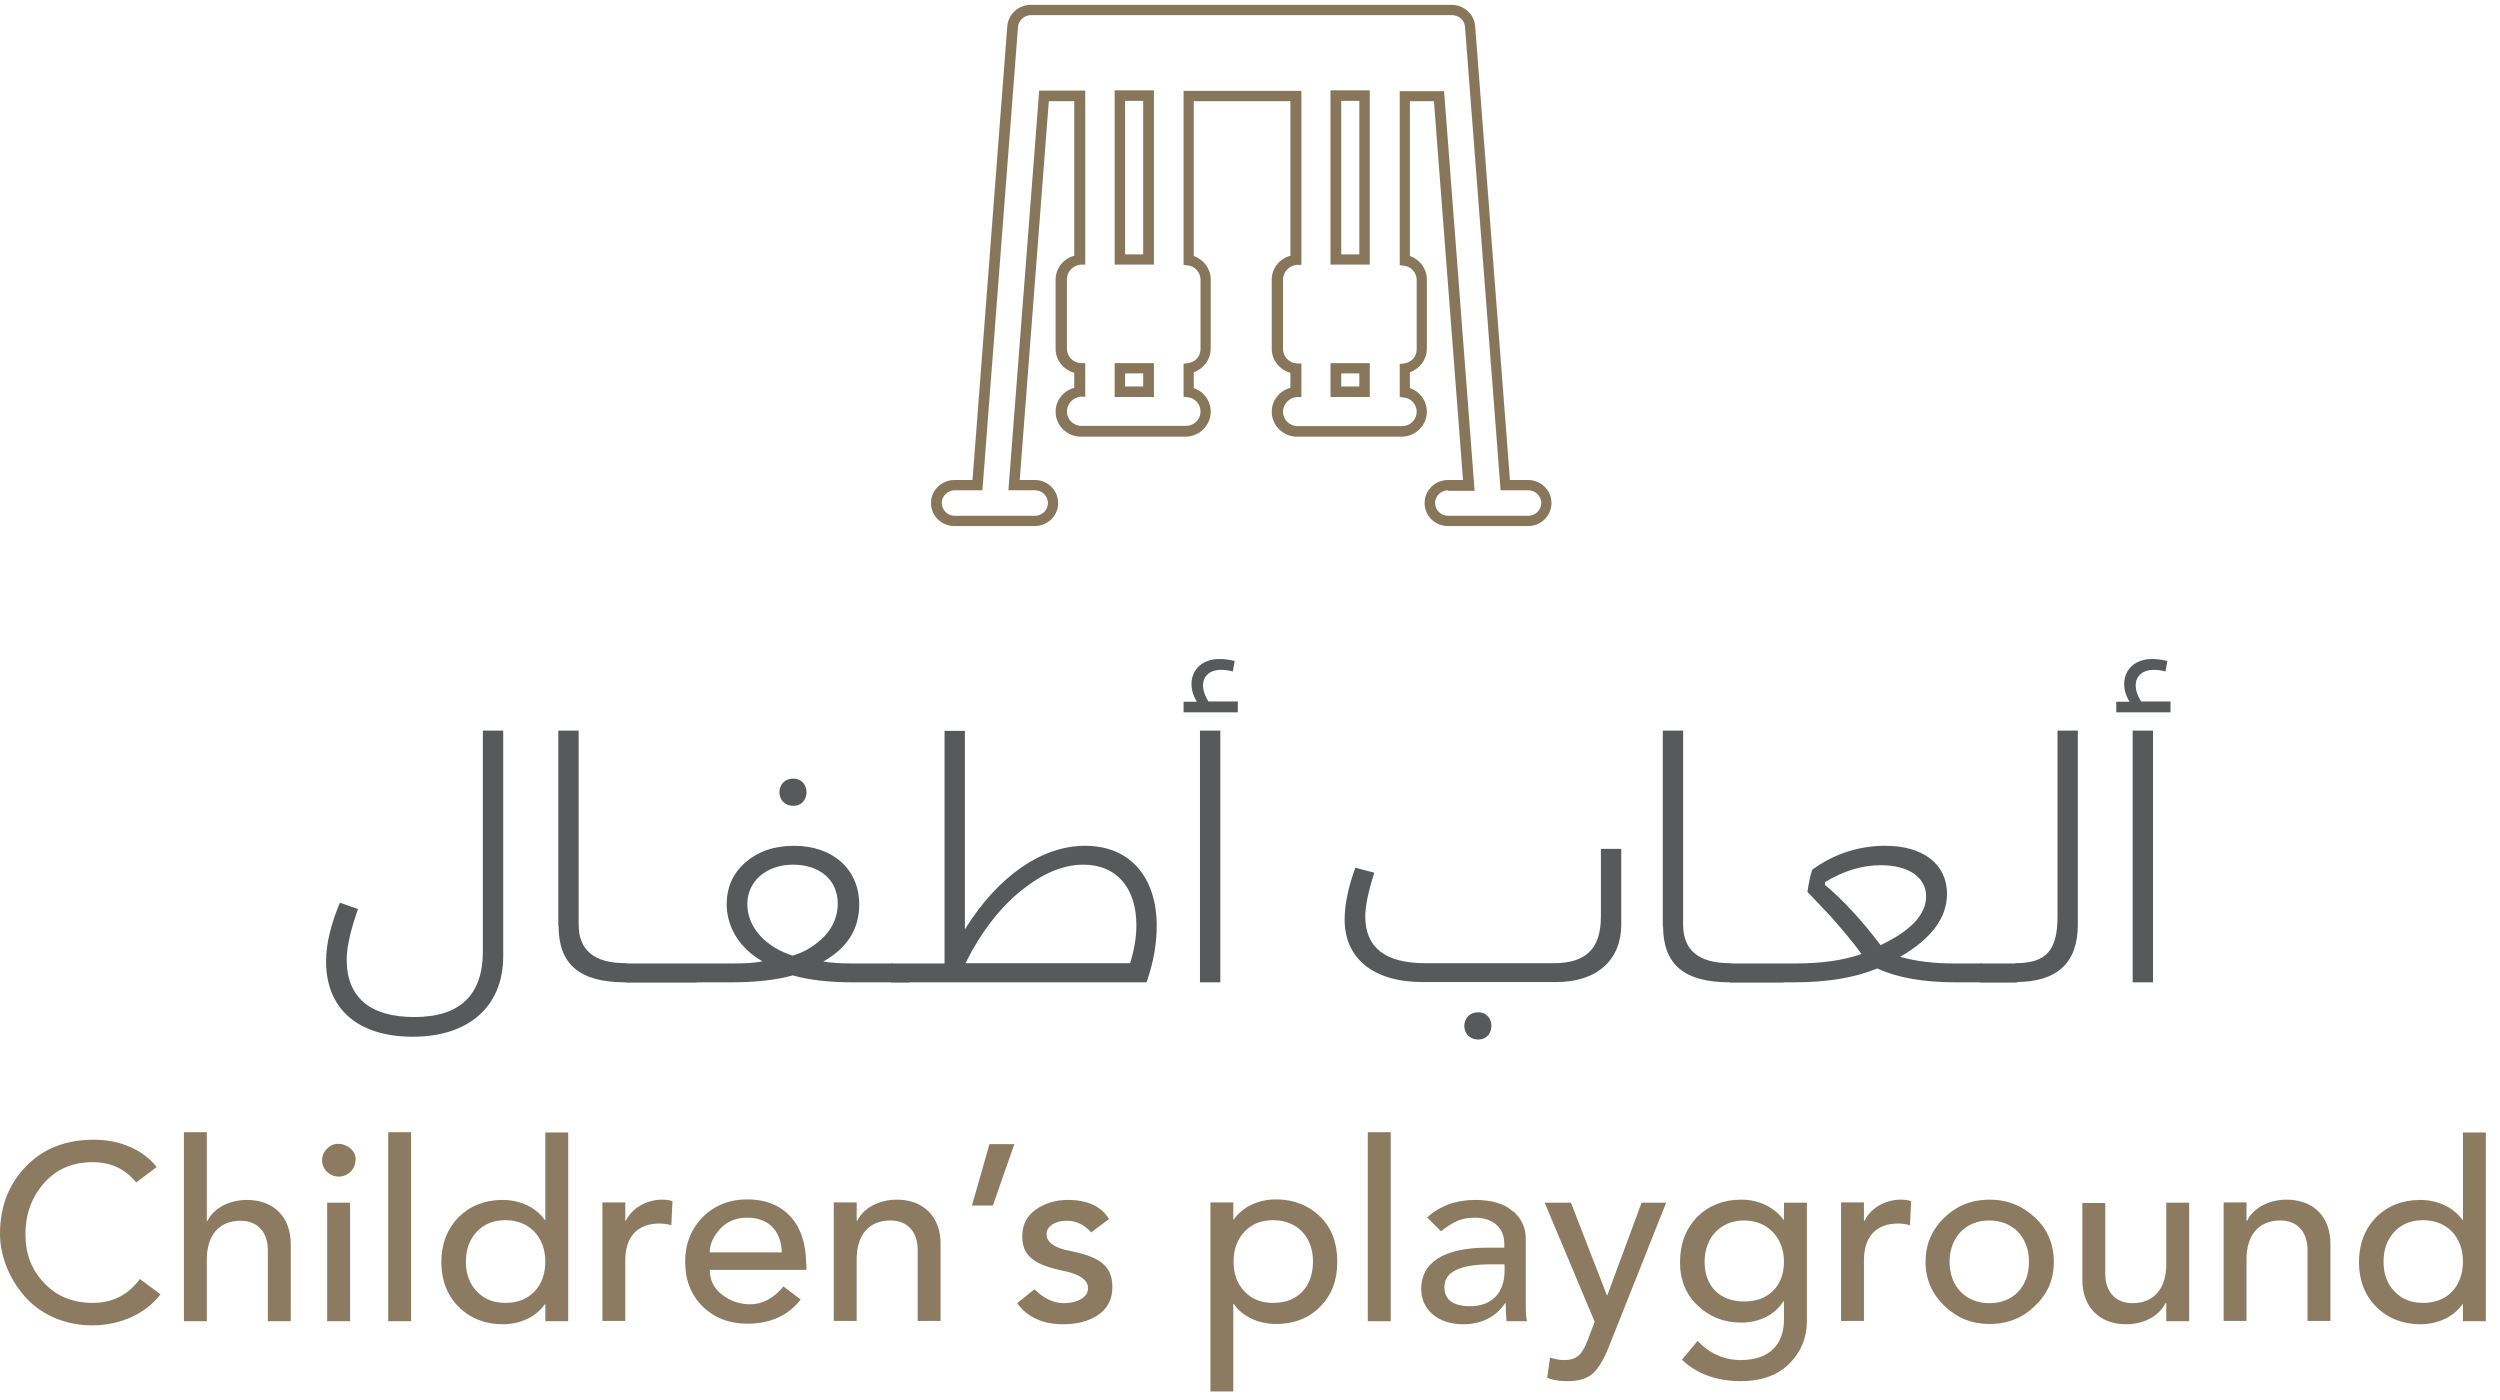 <svg width="150" height="84" viewBox="0 0 150 84" fill="none" xmlns="http://www.w3.org/2000/svg">
<path d="M91.697 31.564H86.883C86.103 31.564 85.476 30.948 85.476 30.182C85.476 29.416 86.103 28.8 86.883 28.8H87.781L86.035 6.07H84.594V15.362C85.188 15.561 85.611 16.128 85.611 16.76V20.923C85.611 21.573 85.188 22.122 84.594 22.339V23.288C85.204 23.488 85.611 24.054 85.611 24.703C85.611 25.519 84.933 26.202 84.086 26.202H77.83C76.999 26.202 76.304 25.536 76.304 24.703C76.304 24.021 76.779 23.438 77.423 23.271V22.372C76.779 22.189 76.304 21.606 76.304 20.94V16.777C76.304 16.094 76.779 15.511 77.423 15.345V6.07H71.625V15.362C72.219 15.561 72.643 16.128 72.643 16.76V20.923C72.643 21.573 72.219 22.122 71.625 22.339V23.288C72.236 23.488 72.643 24.054 72.643 24.703C72.643 25.519 71.965 26.202 71.117 26.202H64.861C64.031 26.202 63.336 25.536 63.336 24.703C63.336 24.021 63.81 23.438 64.454 23.271V22.372C63.81 22.189 63.336 21.606 63.336 20.94V16.777C63.336 16.094 63.81 15.511 64.454 15.345V6.07H62.929L61.183 28.8H62.081C62.861 28.8 63.488 29.416 63.488 30.182C63.488 30.948 62.861 31.564 62.081 31.564H57.266C56.487 31.564 55.859 30.948 55.859 30.182C55.859 29.416 56.487 28.8 57.266 28.8H58.351L60.437 1.574C60.487 0.858 61.115 0.291 61.844 0.291H87.103C87.832 0.291 88.46 0.858 88.51 1.574L90.596 28.8H91.68C92.46 28.8 93.088 29.416 93.088 30.182C93.088 30.948 92.46 31.564 91.68 31.564H91.697ZM86.883 29.416C86.459 29.416 86.103 29.766 86.103 30.182C86.103 30.598 86.459 30.948 86.883 30.948H91.697C92.121 30.948 92.477 30.598 92.477 30.182C92.477 29.766 92.121 29.416 91.697 29.416H90.036L87.9 1.607C87.866 1.207 87.527 0.907 87.12 0.907H61.861C61.454 0.907 61.115 1.224 61.081 1.607L58.945 29.416H57.283C56.86 29.416 56.504 29.766 56.504 30.182C56.504 30.598 56.86 30.948 57.283 30.948H62.098C62.522 30.948 62.878 30.598 62.878 30.182C62.878 29.766 62.522 29.416 62.098 29.416H60.504L62.352 5.437H65.115V15.878H64.827C64.37 15.928 64.014 16.311 64.014 16.76V20.923C64.014 21.373 64.37 21.756 64.827 21.789H65.115V23.804H64.827C64.37 23.854 64.014 24.237 64.014 24.687C64.014 25.17 64.403 25.553 64.895 25.553H71.151C71.642 25.553 72.032 25.17 72.032 24.687C72.032 24.254 71.71 23.887 71.286 23.837L71.015 23.804V21.823L71.286 21.789C71.727 21.723 72.032 21.373 72.032 20.94V16.777C72.032 16.361 71.71 15.978 71.286 15.928L71.015 15.894V5.454H78.084V15.894H77.796C77.338 15.944 76.982 16.327 76.982 16.777V20.94C76.982 21.39 77.338 21.773 77.796 21.806H78.084V23.821H77.796C77.338 23.871 76.982 24.254 76.982 24.703C76.982 25.186 77.372 25.569 77.864 25.569H84.12C84.611 25.569 85.001 25.186 85.001 24.703C85.001 24.27 84.679 23.904 84.255 23.854L83.984 23.821V21.839L84.255 21.806C84.696 21.739 85.001 21.39 85.001 20.957V16.794C85.001 16.377 84.679 15.994 84.255 15.944L83.984 15.911V5.47H86.645L88.476 29.449H86.883V29.416ZM82.187 23.821H79.831V21.789H82.187V23.821ZM80.475 23.188H81.56V22.405H80.475V23.188ZM69.235 23.821H66.879V21.789H69.235V23.821ZM67.506 23.188H68.591V22.405H67.506V23.188ZM82.187 15.878H79.831V5.42H82.187V15.878ZM80.475 15.262H81.56V6.053H80.475V15.262ZM69.235 15.878H66.879V5.42H69.235V15.878ZM67.506 15.262H68.591V6.053H67.506V15.262Z" fill="#88765B"/>
<path d="M19.564 57.691C19.564 56.626 19.852 55.46 20.394 54.161L21.479 54.544C21.038 55.81 20.801 56.809 20.801 57.575C20.801 59.873 22.242 61.022 24.853 61.022C27.599 61.022 28.972 59.706 28.972 57.075V43.837H30.193V57.375C30.193 60.389 28.125 62.204 24.768 62.204C21.411 62.204 19.564 60.472 19.564 57.691ZM33.499 55.56V43.837H34.719V55.477C34.719 57.009 35.652 57.791 37.533 57.791C37.805 57.791 37.94 57.974 37.94 58.357C37.94 58.74 37.805 58.94 37.533 58.94C34.77 58.94 33.516 57.858 33.516 55.56H33.499ZM37.533 58.94V57.808H38.584C38.856 57.808 38.991 57.991 38.991 58.374C38.991 58.757 38.856 58.957 38.584 58.957H37.533V58.94ZM38.584 58.94V57.808H39.636C39.907 57.808 40.042 57.991 40.042 58.374C40.042 58.757 39.907 58.957 39.636 58.957H38.584V58.94ZM39.653 58.94V57.808H40.703C40.975 57.808 41.11 57.991 41.11 58.374C41.11 58.757 40.975 58.957 40.703 58.957H39.653V58.94ZM40.703 58.94V57.808H41.755C42.026 57.808 42.161 57.991 42.161 58.374C42.161 58.757 42.026 58.957 41.755 58.957H40.703V58.94ZM53.452 57.791C53.723 57.791 53.859 57.974 53.859 58.357C53.859 58.74 53.723 58.94 53.452 58.94H51.18C49.773 58.94 48.57 58.807 47.569 58.524C46.552 58.807 45.315 58.94 43.857 58.94H41.788V57.808H43.925C44.738 57.808 45.349 57.775 45.739 57.675C44.45 56.942 43.602 55.693 43.602 54.261C43.602 53.245 43.975 52.396 44.721 51.746C45.467 51.097 46.434 50.747 47.637 50.747C49.994 50.747 51.553 52.179 51.553 54.261C51.553 55.743 50.841 56.875 49.4 57.691C49.909 57.775 50.485 57.808 51.112 57.808H53.486L53.452 57.791ZM47.552 57.342C48.281 57.125 48.909 56.742 49.468 56.176C49.994 55.61 50.265 54.96 50.265 54.211C50.265 52.796 49.18 51.88 47.586 51.88C45.993 51.88 44.84 52.862 44.84 54.244C44.84 55.71 46.027 56.859 47.569 57.342H47.552ZM47.603 46.718C48.654 46.718 48.654 48.349 47.603 48.349C46.484 48.349 46.484 46.718 47.603 46.718ZM53.452 58.94V57.808H54.503C54.774 57.808 54.91 57.991 54.91 58.374C54.91 58.757 54.774 58.957 54.503 58.957H53.452V58.94ZM69.404 55.543C69.404 56.642 69.201 57.775 68.794 58.94H54.52V57.808H56.673V43.853H57.894V55.76C59.945 52.463 62.59 50.747 65.099 50.747C67.879 50.747 69.404 52.712 69.404 55.56V55.543ZM67.811 57.791C68.048 57.009 68.184 56.259 68.184 55.527C68.184 53.312 67.031 51.88 64.997 51.88C63.793 51.88 62.572 52.396 61.301 53.412C60.03 54.428 58.877 55.893 57.928 57.791H67.828H67.811ZM74.27 42.105V42.738H71.015V42.105H71.812C71.591 41.739 71.49 41.389 71.49 41.039C71.49 40.14 72.185 39.541 73.151 39.541C73.422 39.541 73.744 39.574 74.083 39.657L73.965 40.29C73.744 40.223 73.49 40.19 73.253 40.19C72.269 40.19 71.829 41.023 72.507 42.088H74.27V42.105ZM71.998 58.94V43.837H73.219V58.94H71.998ZM96.054 50.931H97.275V55.477C97.275 57.558 95.868 58.924 93.376 58.924H85.357C82.407 58.924 80.678 57.508 80.678 55.177C80.678 54.261 80.898 53.212 81.322 52.063L82.458 52.363C82.085 53.528 81.916 54.394 81.916 54.977C81.916 56.859 83.119 57.791 85.51 57.791H93.223C95.156 57.791 96.054 56.925 96.054 54.994V50.914V50.931ZM88.697 62.371C87.578 62.371 87.578 60.739 88.697 60.739C89.748 60.739 89.748 62.371 88.697 62.371ZM99.767 55.56V43.837H100.987V55.477C100.987 57.009 101.92 57.791 103.802 57.791C104.073 57.791 104.208 57.974 104.208 58.357C104.208 58.74 104.073 58.94 103.802 58.94C101.038 58.94 99.784 57.858 99.784 55.56H99.767ZM103.785 58.94V57.808H104.836C105.107 57.808 105.243 57.991 105.243 58.374C105.243 58.757 105.107 58.957 104.836 58.957H103.785V58.94ZM104.853 58.94V57.808H105.904C106.175 57.808 106.311 57.991 106.311 58.374C106.311 58.757 106.175 58.957 105.904 58.957H104.853V58.94ZM105.904 58.94V57.808H106.955C107.226 57.808 107.362 57.991 107.362 58.374C107.362 58.757 107.226 58.957 106.955 58.957H105.904V58.94ZM118.805 57.791C119.076 57.791 119.212 57.974 119.212 58.357C119.212 58.74 119.076 58.94 118.805 58.94H117.364C115.397 58.94 113.821 58.657 112.634 58.108C111.278 58.674 109.599 58.94 107.616 58.94H106.989V57.808H107.718C109.277 57.808 110.6 57.625 111.685 57.242C111.193 56.526 110.362 55.577 109.837 54.977C109.565 54.694 108.684 53.761 108.447 53.512C108.531 52.912 108.633 52.479 108.735 52.179C110.074 51.214 111.549 50.747 113.126 50.747C115.38 50.747 116.821 51.846 116.821 53.628C116.821 55.06 115.889 56.326 114.007 57.408C114.939 57.675 116.024 57.808 117.262 57.808H118.805V57.791ZM109.481 53.079C110.566 53.978 111.685 55.194 112.837 56.709C114.651 55.843 115.567 54.877 115.567 53.778C115.567 52.679 114.567 51.913 112.854 51.913C111.735 51.913 110.617 52.246 109.498 52.929V53.062L109.481 53.079ZM118.805 58.94V57.808H119.856C120.127 57.808 120.263 57.991 120.263 58.374C120.263 58.757 120.127 58.957 119.856 58.957H118.805V58.94ZM119.856 58.94V57.808H120.907C121.178 57.808 121.314 57.991 121.314 58.374C121.314 58.757 121.178 58.957 120.907 58.957H119.856V58.94ZM120.924 57.791C122.789 57.791 123.45 57.009 123.45 54.994V43.837H124.67V55.477C124.67 57.775 123.433 58.924 120.924 58.924V57.791ZM130.231 42.105V42.738H126.976V42.105H127.773C127.552 41.739 127.451 41.389 127.451 41.039C127.451 40.14 128.146 39.541 129.112 39.541C129.383 39.541 129.705 39.574 130.044 39.657L129.926 40.29C129.705 40.223 129.451 40.19 129.214 40.19C128.23 40.19 127.79 41.023 128.468 42.088H130.231V42.105ZM127.959 58.94V43.837H129.18V58.94H127.959Z" fill="#58595B"/>
<path d="M9.392 70.03L8.171 70.946C7.51 70.13 6.645 69.731 5.56 69.731C4.374 69.731 3.407 70.13 2.662 70.963C1.916 71.795 1.526 72.828 1.526 74.043C1.526 75.259 1.899 76.192 2.645 76.974C3.391 77.774 4.357 78.173 5.56 78.173C6.764 78.173 7.697 77.69 8.392 76.741L9.629 77.657C8.781 78.789 7.256 79.522 5.544 79.522C3.831 79.522 2.373 78.823 1.458 77.757C0.542 76.691 0 75.342 0 74.027C0 72.395 0.526 71.046 1.56 69.98C2.594 68.915 3.95 68.382 5.628 68.382C7.171 68.382 8.578 68.965 9.409 70.03H9.392Z" fill="#8C7B60"/>
<path d="M12.409 67.932V73.261H12.443C12.833 72.478 13.765 71.996 14.817 71.996C16.427 71.996 17.444 73.028 17.444 74.643V79.273H16.071V75.026C16.071 73.927 15.461 73.245 14.427 73.245C13.155 73.245 12.409 74.11 12.409 75.559V79.273H11.036V67.932H12.409Z" fill="#8C7B60"/>
<path d="M21.327 69.615C21.327 70.148 20.869 70.597 20.326 70.597C19.784 70.597 19.326 70.164 19.326 69.615C19.326 69.348 19.428 69.099 19.631 68.915C20.191 68.283 21.394 68.782 21.343 69.615H21.327ZM21.005 72.162V79.273H19.631V72.162H21.005Z" fill="#8C7B60"/>
<path d="M24.666 67.932V79.273H23.293V67.932H24.666Z" fill="#8C7B60"/>
<path d="M34.092 67.932V79.273H32.719V78.257H32.685C32.16 79.023 31.193 79.456 30.159 79.456C29.125 79.456 28.21 79.106 27.515 78.407C26.837 77.724 26.48 76.825 26.48 75.726C26.48 74.627 26.837 73.727 27.515 73.028C28.21 72.345 29.091 71.996 30.159 71.996C31.227 71.996 32.177 72.462 32.685 73.195H32.719V67.949H34.092V67.932ZM27.955 75.709C27.955 76.442 28.176 77.041 28.616 77.491C29.057 77.957 29.617 78.174 30.346 78.174C31.77 78.174 32.719 77.191 32.719 75.692C32.719 74.194 31.736 73.211 30.329 73.211C29.634 73.211 29.057 73.428 28.616 73.894C28.176 74.36 27.955 74.96 27.955 75.692V75.709Z" fill="#8C7B60"/>
<path d="M40.348 72.062L40.28 73.511C40.026 73.444 39.788 73.411 39.585 73.411C38.246 73.411 37.517 74.194 37.517 75.626V79.256H36.144V72.145H37.517V73.245H37.551C37.924 72.478 38.805 71.979 39.721 71.979C39.975 71.979 40.178 72.012 40.331 72.062H40.348Z" fill="#8C7B60"/>
<path d="M48.383 75.826V76.192H42.585C42.585 76.791 42.823 77.291 43.314 77.674C43.806 78.057 44.365 78.257 45.026 78.257C45.755 78.257 46.416 77.89 47.01 77.191L48.044 77.974C47.264 78.956 46.196 79.422 44.84 79.422C43.755 79.422 42.856 79.073 42.161 78.39C41.466 77.707 41.11 76.808 41.11 75.692C41.11 74.627 41.466 73.744 42.161 73.028C42.856 72.329 43.772 71.962 44.84 71.962C46.993 71.962 48.366 73.378 48.366 75.809L48.383 75.826ZM46.908 75.126C46.857 73.811 46.094 73.061 44.823 73.061C44.145 73.061 43.619 73.294 43.212 73.727C42.806 74.177 42.585 74.643 42.585 75.143H46.925L46.908 75.126Z" fill="#8C7B60"/>
<path d="M56.435 74.627V79.256H55.062V75.01C55.062 73.911 54.452 73.228 53.418 73.228C52.146 73.228 51.401 74.094 51.401 75.543V79.256H50.027V72.145H51.401V73.245H51.434C51.824 72.462 52.757 71.979 53.808 71.979C55.418 71.979 56.435 73.011 56.435 74.627Z" fill="#8C7B60"/>
<path d="M60.86 68.649L59.572 72.331H58.317L59.368 68.649H60.843H60.86Z" fill="#8C7B60"/>
<path d="M66.539 73.145L65.471 73.944C65.064 73.478 64.572 73.245 63.996 73.245C63.301 73.245 62.792 73.578 62.792 74.044C62.792 74.543 63.267 74.876 64.216 75.06C65.996 75.409 66.742 75.959 66.742 77.224C66.742 77.957 66.454 78.507 65.895 78.89C65.335 79.273 64.623 79.456 63.81 79.456C62.572 79.456 61.64 79.039 61.029 78.19L62.063 77.358C62.623 77.907 63.216 78.19 63.827 78.19C64.64 78.19 65.284 77.841 65.284 77.291C65.284 76.825 64.827 76.475 63.911 76.275C62.097 75.909 61.334 75.393 61.334 74.177C61.334 73.494 61.606 72.945 62.165 72.562C62.691 72.195 63.335 71.996 64.081 71.996C65.251 71.996 66.081 72.379 66.556 73.161L66.539 73.145Z" fill="#8C7B60"/>
<path d="M79.22 73.011C79.915 73.694 80.237 74.593 80.237 75.709C80.237 76.825 79.898 77.707 79.22 78.39C78.541 79.089 77.643 79.439 76.558 79.439C75.473 79.439 74.507 78.956 74.032 78.24H73.998V83.486H72.625V72.145H73.998V73.161H74.032C74.575 72.395 75.524 71.962 76.558 71.962C77.592 71.962 78.508 72.312 79.203 72.995L79.22 73.011ZM74.015 75.709C74.015 76.442 74.236 77.041 74.676 77.491C75.117 77.957 75.677 78.174 76.405 78.174C77.863 78.174 78.779 77.208 78.779 75.692C78.779 74.177 77.796 73.211 76.388 73.211C75.693 73.211 75.117 73.428 74.676 73.894C74.236 74.36 74.015 74.96 74.015 75.692V75.709Z" fill="#8C7B60"/>
<path d="M83.442 67.932V79.273H82.068V67.932H83.442Z" fill="#8C7B60"/>
<path d="M90.799 72.678C91.308 73.145 91.545 73.677 91.545 74.31V78.124C91.545 78.556 91.545 78.956 91.613 79.273H90.392C90.358 78.906 90.341 78.556 90.341 78.19H90.307C89.748 79.023 88.883 79.456 87.781 79.456C86.323 79.456 85.272 78.623 85.272 77.324C85.272 75.809 86.544 74.86 89.239 74.86H90.257V74.61C90.257 73.661 89.561 73.061 88.51 73.061C87.714 73.061 87.256 73.261 86.459 73.877L85.629 73.045C86.408 72.345 87.358 71.996 88.493 71.996C89.494 71.996 90.257 72.212 90.765 72.678H90.799ZM88.205 78.373C89.477 78.373 90.273 77.607 90.273 76.242V75.859H89.494C87.595 75.859 86.663 76.308 86.663 77.224C86.663 77.99 87.188 78.373 88.222 78.373H88.205Z" fill="#8C7B60"/>
<path d="M94.257 72.162L96.41 77.707H96.444L98.495 72.162H99.97L96.546 80.771C96.258 81.504 95.953 82.037 95.614 82.37C95.257 82.703 94.749 82.869 94.054 82.869C93.562 82.869 93.155 82.803 92.833 82.67L93.003 81.454C93.308 81.554 93.579 81.604 93.833 81.604C94.63 81.604 94.935 81.254 95.257 80.422L95.681 79.306L92.681 72.162H94.274H94.257Z" fill="#8C7B60"/>
<path d="M107.005 73.178H107.039V72.162H108.413V79.273C108.413 80.272 108.057 81.121 107.361 81.82C106.649 82.52 105.683 82.869 104.463 82.869C103.022 82.869 101.835 82.453 100.919 81.587L101.852 80.455C102.581 81.221 103.462 81.604 104.446 81.604C106.141 81.604 107.039 80.688 107.039 79.173V78.09H106.989C106.514 78.89 105.531 79.356 104.479 79.356C103.428 79.356 102.564 79.006 101.869 78.34C101.157 77.674 100.801 76.808 100.801 75.742C100.801 74.61 101.157 73.711 101.835 73.011C102.53 72.329 103.411 71.979 104.479 71.979C105.548 71.979 106.463 72.445 107.005 73.178ZM104.666 78.09C106.107 78.09 107.039 77.158 107.039 75.709C107.039 74.26 106.056 73.228 104.649 73.228C103.242 73.228 102.276 74.244 102.276 75.709C102.276 77.174 103.191 78.09 104.649 78.09H104.666Z" fill="#8C7B60"/>
<path d="M114.668 72.062L114.6 73.511C114.346 73.444 114.109 73.411 113.905 73.411C112.566 73.411 111.837 74.194 111.837 75.626V79.256H110.464V72.145H111.837V73.245H111.871C112.244 72.478 113.125 71.979 114.041 71.979C114.295 71.979 114.499 72.012 114.651 72.062H114.668Z" fill="#8C7B60"/>
<path d="M122.094 73.045C122.84 73.744 123.23 74.643 123.23 75.709C123.23 76.775 122.857 77.624 122.111 78.34C121.365 79.073 120.466 79.439 119.381 79.439C118.296 79.439 117.415 79.073 116.669 78.357C115.923 77.641 115.533 76.758 115.533 75.709C115.533 74.66 115.906 73.794 116.652 73.061C117.398 72.345 118.296 71.979 119.381 71.979C120.466 71.979 121.331 72.345 122.094 73.045ZM119.364 78.19C120.789 78.19 121.738 77.208 121.738 75.709C121.738 74.21 120.755 73.228 119.348 73.228C117.94 73.228 116.974 74.244 116.974 75.709C116.974 77.174 117.94 78.19 119.348 78.19H119.364Z" fill="#8C7B60"/>
<path d="M126.315 72.162V76.425C126.315 77.524 126.942 78.19 127.959 78.19C129.23 78.19 129.976 77.308 129.976 75.876V72.162H131.35V79.273H129.976V78.174H129.942C129.553 78.956 128.637 79.456 127.569 79.456C125.959 79.456 124.941 78.407 124.941 76.808V72.179H126.315V72.162Z" fill="#8C7B60"/>
<path d="M139.826 74.627V79.256H138.453V75.01C138.453 73.911 137.843 73.228 136.809 73.228C135.537 73.228 134.791 74.094 134.791 75.543V79.256H133.418V72.145H134.791V73.245H134.825C135.215 72.462 136.147 71.979 137.198 71.979C138.809 71.979 139.826 73.011 139.826 74.627Z" fill="#8C7B60"/>
<path d="M149.15 67.932V79.273H147.777V78.257H147.743C147.217 79.023 146.251 79.456 145.217 79.456C144.183 79.456 143.267 79.106 142.572 78.407C141.894 77.724 141.538 76.825 141.538 75.726C141.538 74.627 141.894 73.727 142.572 73.028C143.267 72.345 144.149 71.996 145.217 71.996C146.285 71.996 147.234 72.462 147.743 73.195H147.777V67.949H149.15V67.932ZM143.013 75.709C143.013 76.442 143.233 77.041 143.674 77.491C144.115 77.957 144.674 78.174 145.403 78.174C146.827 78.174 147.777 77.191 147.777 75.692C147.777 74.194 146.793 73.211 145.386 73.211C144.691 73.211 144.115 73.428 143.674 73.894C143.233 74.36 143.013 74.96 143.013 75.692V75.709Z" fill="#8C7B60"/>
</svg>
